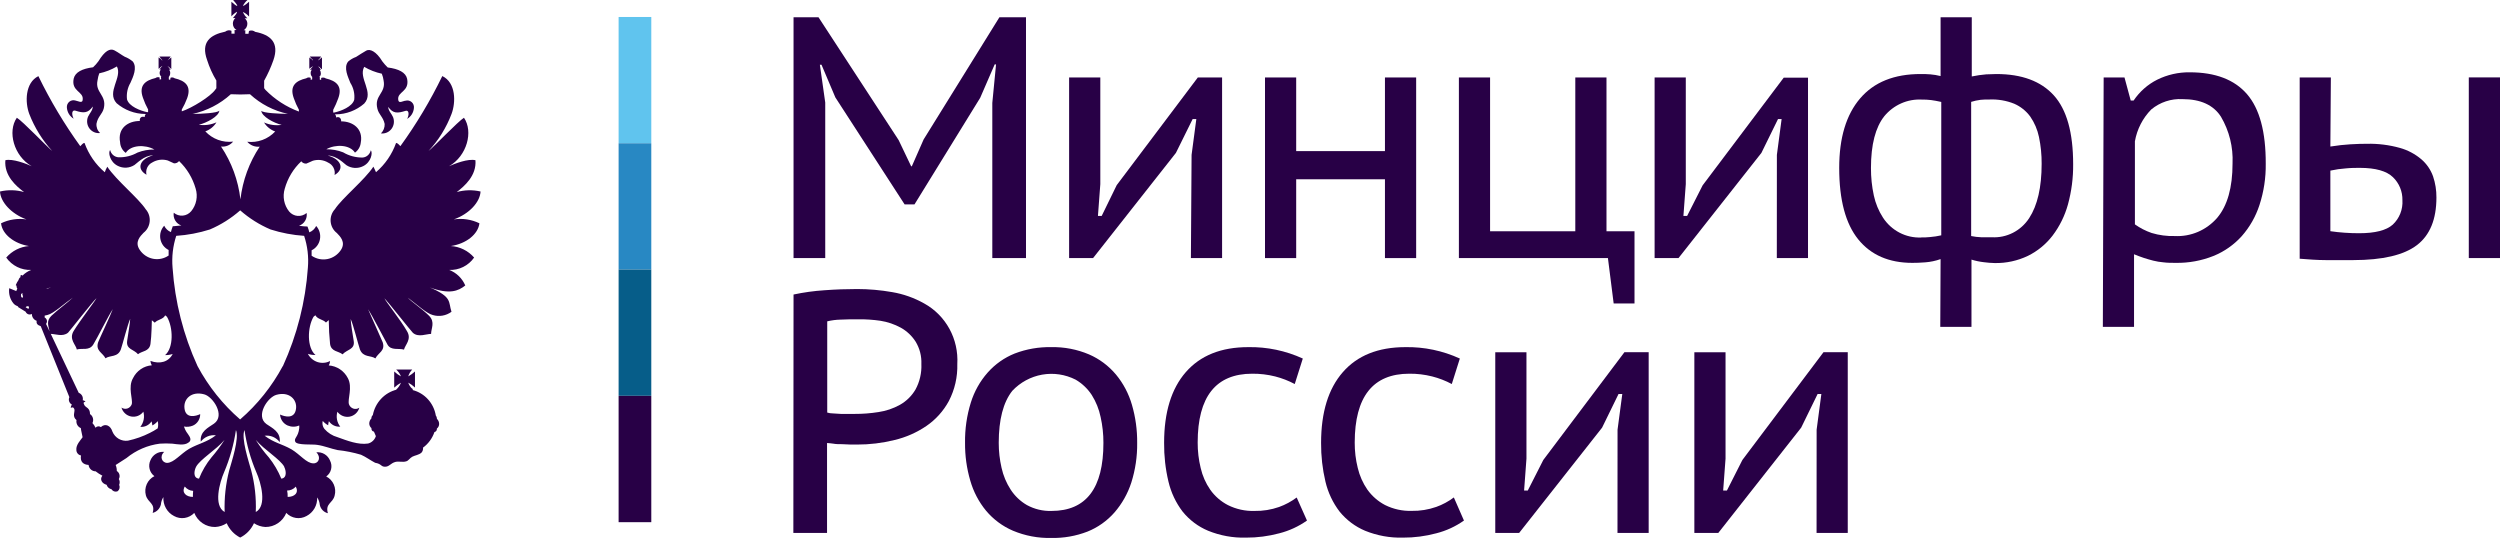 <?xml version="1.0" encoding="UTF-8"?> <svg xmlns="http://www.w3.org/2000/svg" width="158" height="34" viewBox="0 0 158 34" fill="none"> <path d="M30.3 14.112C29.796 13.868 29.232 13.783 28.68 13.867C29.666 13.516 30.336 12.771 30.371 12.103C29.874 11.988 29.356 12 28.865 12.139C29.342 11.773 30.127 11.109 30.048 10.126C29.587 10.013 28.739 10.344 28.38 10.505C29.516 9.852 29.922 8.314 29.323 7.441C28.968 7.654 27.351 9.345 27.083 9.542C27.714 8.866 28.208 8.07 28.538 7.199C28.81 6.478 28.826 5.226 27.954 4.807C27.201 6.36 26.314 7.843 25.305 9.236C25.218 9.156 25.147 9.047 25.033 9.031C24.777 9.752 24.339 10.391 23.763 10.883C23.714 10.764 23.658 10.647 23.598 10.533C23.049 11.37 21.626 12.518 21.165 13.222C21.069 13.326 20.995 13.449 20.949 13.584C20.902 13.719 20.885 13.862 20.897 14.004C20.909 14.147 20.95 14.285 21.018 14.409C21.086 14.534 21.179 14.643 21.291 14.728C21.488 14.934 21.875 15.3 21.543 15.803C21.344 16.101 21.038 16.306 20.691 16.373C20.345 16.44 19.986 16.364 19.694 16.162C19.694 16.041 19.694 15.928 19.694 15.819C19.829 15.754 19.947 15.657 20.038 15.536C20.13 15.416 20.192 15.275 20.22 15.125C20.248 14.975 20.241 14.821 20.2 14.674C20.158 14.527 20.084 14.393 19.982 14.281C19.893 14.467 19.738 14.612 19.548 14.684C19.523 14.574 19.49 14.467 19.45 14.362L19.426 14.313H19.375C19.375 14.313 19.182 14.313 18.898 14.265C19.059 14.212 19.196 14.101 19.284 13.953C19.372 13.806 19.406 13.631 19.379 13.46C19.219 13.597 19.013 13.663 18.805 13.645C18.598 13.627 18.405 13.526 18.271 13.363C18.113 13.166 18.005 12.932 17.957 12.682C17.908 12.432 17.922 12.174 17.995 11.93C18.179 11.264 18.541 10.663 19.04 10.195C19.077 10.244 19.126 10.283 19.182 10.308C19.237 10.333 19.298 10.344 19.359 10.34C19.465 10.303 19.643 10.211 19.773 10.158C19.936 10.11 20.106 10.096 20.275 10.117C20.443 10.139 20.605 10.195 20.751 10.283C20.892 10.349 21.008 10.461 21.079 10.602C21.151 10.743 21.174 10.904 21.145 11.06C21.796 10.686 21.571 10.062 20.715 9.832C21.299 9.832 21.78 10.376 21.898 10.444C22.055 10.544 22.233 10.602 22.417 10.612C22.602 10.622 22.785 10.583 22.951 10.501C23.467 10.247 23.57 9.627 23.432 9.502C23.405 9.625 23.34 9.735 23.247 9.817C23.154 9.899 23.038 9.948 22.915 9.957C22.484 9.962 22.059 9.848 21.685 9.627C21.346 9.494 20.984 9.429 20.621 9.434C21.204 9.103 22.111 9.14 22.434 9.647C22.536 9.574 22.621 9.48 22.685 9.371C22.748 9.262 22.788 9.141 22.801 9.015C22.967 8.129 22.288 7.67 21.563 7.67C21.563 7.457 21.433 7.352 21.24 7.425C21.244 7.388 21.239 7.352 21.227 7.317C21.215 7.283 21.195 7.252 21.169 7.227H21.224C21.881 7.222 22.517 6.981 23.018 6.547C23.672 5.83 22.624 4.936 23.018 4.224C23.364 4.428 23.739 4.574 24.13 4.658C24.187 4.797 24.226 4.944 24.244 5.093C24.402 5.899 23.637 6.019 23.85 6.865C23.937 7.247 24.216 7.38 24.311 7.835C24.315 7.946 24.297 8.056 24.256 8.159C24.215 8.262 24.153 8.355 24.075 8.431C24.202 8.447 24.331 8.428 24.449 8.377C24.567 8.326 24.669 8.244 24.747 8.14C24.824 8.036 24.873 7.912 24.89 7.783C24.906 7.653 24.889 7.521 24.84 7.4C24.757 7.195 24.536 6.998 24.536 6.756C24.84 7.183 25.116 7.167 25.628 7.006C25.853 6.933 25.872 7.255 25.731 7.513C25.853 7.442 25.956 7.341 26.031 7.22C26.106 7.098 26.15 6.96 26.16 6.817C26.167 6.747 26.157 6.677 26.131 6.613C26.105 6.548 26.064 6.492 26.011 6.447C25.959 6.403 25.896 6.372 25.829 6.358C25.763 6.344 25.694 6.346 25.628 6.366C25.482 6.366 25.183 6.587 25.167 6.293C25.104 5.786 25.888 5.802 25.731 4.985C25.648 4.582 25.198 4.352 24.504 4.264C24.381 4.146 24.268 4.018 24.165 3.881C23.771 3.233 23.377 3.076 23.152 3.197C22.927 3.318 22.726 3.463 22.501 3.6C22.318 3.664 22.148 3.764 22.001 3.893C21.697 4.276 22.001 4.872 22.143 5.238C22.344 5.554 22.43 5.931 22.387 6.305C22.265 6.74 21.559 7.018 21.133 7.11H21.058V6.941C21.181 6.706 21.288 6.463 21.378 6.213C21.666 5.427 21.236 5.109 20.589 4.956C20.55 4.928 20.505 4.91 20.457 4.904C20.41 4.898 20.362 4.903 20.317 4.92H20.297V5.053L20.211 5.029V4.868H20.171C20.206 4.841 20.234 4.807 20.253 4.767C20.271 4.727 20.28 4.683 20.278 4.638C20.278 4.558 20.255 4.479 20.211 4.413H20.294L20.258 4.377C20.233 4.328 20.198 4.286 20.155 4.252C20.139 4.233 20.128 4.209 20.124 4.183C20.142 4.206 20.165 4.223 20.191 4.236C20.229 4.266 20.263 4.302 20.294 4.34L20.349 4.377V3.624L20.294 3.668C20.294 3.668 20.226 3.72 20.191 3.757C20.155 3.793 20.14 3.793 20.124 3.813C20.108 3.833 20.124 3.777 20.155 3.74C20.199 3.712 20.235 3.671 20.258 3.624L20.294 3.571H19.58L19.615 3.624C19.655 3.661 19.694 3.7 19.73 3.74C19.743 3.767 19.76 3.792 19.781 3.813C19.781 3.813 19.73 3.813 19.71 3.757C19.69 3.7 19.615 3.688 19.58 3.668L19.548 3.624V4.352L19.58 4.316C19.622 4.282 19.666 4.252 19.714 4.228C19.714 4.228 19.769 4.191 19.785 4.175C19.801 4.159 19.749 4.228 19.734 4.244C19.701 4.29 19.662 4.332 19.619 4.369L19.584 4.405H19.714C19.685 4.434 19.663 4.469 19.649 4.508C19.636 4.547 19.631 4.589 19.635 4.63C19.634 4.673 19.642 4.716 19.659 4.755C19.675 4.795 19.699 4.83 19.73 4.86V5.021L19.635 5.045V4.912H19.615C19.573 4.895 19.526 4.89 19.481 4.896C19.435 4.902 19.392 4.92 19.355 4.948C18.709 5.101 18.283 5.419 18.567 6.205C18.653 6.457 18.761 6.701 18.89 6.933V7.05C18.094 6.756 17.372 6.287 16.773 5.677L16.694 5.572V5.101C16.925 4.689 17.12 4.256 17.277 3.809C17.672 2.678 17.084 2.198 16.13 2.013C16.075 1.969 16.009 1.94 15.94 1.93C15.871 1.921 15.8 1.93 15.736 1.957L15.704 2.138H15.503V1.908C15.469 1.916 15.434 1.916 15.4 1.908C15.47 1.868 15.528 1.809 15.569 1.739C15.61 1.668 15.632 1.588 15.633 1.506C15.634 1.438 15.62 1.372 15.591 1.311C15.562 1.25 15.52 1.197 15.467 1.156H15.633C15.511 1.044 15.414 0.907 15.349 0.753C15.499 0.822 15.633 0.922 15.743 1.047V0.109C15.657 0.177 15.471 0.358 15.349 0.374C15.422 0.231 15.521 0.104 15.641 0H14.734C14.805 0.089 14.982 0.27 14.998 0.374C14.892 0.374 14.718 0.177 14.624 0.109V1.035C14.726 0.917 14.848 0.818 14.982 0.741C14.982 0.862 14.789 1.051 14.718 1.143H14.876C14.825 1.186 14.785 1.239 14.758 1.3C14.73 1.361 14.717 1.427 14.718 1.494C14.718 1.576 14.739 1.656 14.779 1.727C14.819 1.798 14.877 1.856 14.947 1.896C14.907 1.903 14.865 1.903 14.825 1.896V2.126H14.628V1.945C14.563 1.918 14.492 1.908 14.423 1.918C14.354 1.928 14.288 1.957 14.233 2.001C13.283 2.198 12.68 2.665 13.09 3.797C13.233 4.25 13.429 4.684 13.674 5.089V5.576C13.653 5.608 13.631 5.637 13.607 5.665C13.303 6.104 12.132 6.825 11.489 7.038V6.921C11.623 6.693 11.736 6.453 11.828 6.205C12.116 5.419 11.686 5.101 11.04 4.948C11.002 4.92 10.958 4.902 10.912 4.896C10.866 4.89 10.819 4.895 10.776 4.912L10.756 5.045L10.669 5.021V4.86C10.725 4.797 10.756 4.715 10.756 4.63C10.76 4.59 10.756 4.549 10.744 4.51C10.732 4.471 10.712 4.435 10.685 4.405H10.791L10.756 4.369C10.716 4.332 10.681 4.29 10.653 4.244C10.653 4.244 10.61 4.191 10.59 4.175C10.571 4.159 10.653 4.212 10.669 4.228C10.712 4.26 10.753 4.295 10.791 4.332L10.827 4.369V3.624L10.791 3.668C10.756 3.668 10.72 3.72 10.669 3.757C10.618 3.793 10.61 3.793 10.59 3.813C10.612 3.798 10.63 3.778 10.646 3.757C10.677 3.709 10.713 3.665 10.752 3.624L10.787 3.571H10.074L10.109 3.624C10.137 3.666 10.168 3.705 10.204 3.74C10.239 3.777 10.255 3.793 10.255 3.813C10.255 3.833 10.224 3.813 10.188 3.757C10.153 3.7 10.089 3.688 10.074 3.668L10.023 3.624V4.352L10.074 4.316C10.106 4.276 10.145 4.24 10.188 4.212C10.214 4.199 10.237 4.181 10.255 4.159C10.253 4.174 10.247 4.188 10.238 4.2C10.229 4.212 10.217 4.222 10.204 4.228C10.168 4.284 10.125 4.316 10.109 4.352L10.074 4.389H10.168C10.117 4.452 10.089 4.532 10.089 4.614C10.088 4.659 10.098 4.704 10.118 4.744C10.138 4.784 10.167 4.818 10.204 4.844H10.168L10.188 5.005L10.089 5.029V4.896C10.046 4.879 9.999 4.873 9.953 4.879C9.907 4.886 9.863 4.904 9.825 4.932C9.183 5.085 8.753 5.403 9.037 6.188C9.123 6.441 9.232 6.684 9.36 6.917V7.086H9.289C8.863 6.998 8.15 6.72 8.027 6.281C7.983 5.917 8.059 5.549 8.244 5.234C8.41 4.868 8.69 4.272 8.394 3.889C8.243 3.76 8.071 3.658 7.886 3.587C7.661 3.463 7.519 3.338 7.235 3.185C6.951 3.032 6.616 3.221 6.222 3.869C6.121 4.008 6.008 4.136 5.883 4.252C5.193 4.34 4.751 4.562 4.656 4.972C4.495 5.778 5.279 5.778 5.228 6.281C5.228 6.575 4.909 6.37 4.767 6.354C4.701 6.332 4.631 6.329 4.563 6.342C4.495 6.355 4.431 6.386 4.378 6.431C4.324 6.475 4.282 6.533 4.256 6.598C4.23 6.663 4.22 6.734 4.227 6.804C4.238 6.947 4.283 7.085 4.357 7.207C4.432 7.328 4.535 7.429 4.656 7.501C4.514 7.243 4.53 6.921 4.767 6.994C5.264 7.155 5.555 7.171 5.863 6.732C5.863 6.974 5.658 7.171 5.563 7.376C5.513 7.497 5.495 7.629 5.51 7.759C5.526 7.89 5.575 8.014 5.653 8.118C5.731 8.223 5.834 8.305 5.952 8.355C6.071 8.406 6.201 8.424 6.328 8.407C6.246 8.334 6.182 8.241 6.142 8.138C6.103 8.034 6.088 7.922 6.099 7.811C6.186 7.356 6.466 7.223 6.561 6.841C6.754 5.995 5.989 5.862 6.166 5.069C6.186 4.921 6.222 4.775 6.273 4.634C6.666 4.552 7.042 4.405 7.389 4.199C7.748 4.9 6.715 5.81 7.369 6.523C7.873 6.956 8.508 7.196 9.167 7.203H9.222C9.195 7.227 9.174 7.258 9.161 7.292C9.148 7.327 9.143 7.364 9.147 7.4C8.958 7.328 8.808 7.433 8.836 7.646C8.087 7.646 7.424 8.105 7.59 8.991C7.595 9.123 7.631 9.253 7.693 9.369C7.755 9.486 7.843 9.586 7.949 9.663C8.26 9.156 9.167 9.12 9.758 9.45C9.393 9.444 9.031 9.51 8.69 9.643C8.322 9.85 7.907 9.952 7.487 9.941C7.364 9.932 7.246 9.883 7.152 9.802C7.057 9.72 6.991 9.609 6.963 9.486C6.825 9.611 6.927 10.231 7.448 10.485C7.613 10.567 7.796 10.606 7.979 10.596C8.163 10.586 8.341 10.528 8.497 10.428C8.619 10.36 9.096 9.816 9.679 9.816C8.832 10.046 8.595 10.67 9.258 11.044C9.222 10.891 9.239 10.731 9.306 10.589C9.373 10.448 9.485 10.334 9.624 10.267C9.77 10.179 9.932 10.123 10.101 10.101C10.269 10.08 10.439 10.094 10.602 10.142C10.732 10.195 10.906 10.287 10.996 10.323C11.057 10.328 11.118 10.318 11.174 10.292C11.23 10.267 11.278 10.228 11.316 10.178C11.812 10.65 12.174 11.25 12.364 11.914C12.44 12.158 12.454 12.417 12.405 12.667C12.356 12.918 12.246 13.152 12.085 13.347C11.95 13.508 11.759 13.609 11.552 13.627C11.345 13.645 11.14 13.579 10.981 13.444C10.954 13.615 10.987 13.79 11.075 13.937C11.164 14.085 11.3 14.196 11.462 14.249L10.973 14.297H10.921L10.902 14.346C10.861 14.451 10.829 14.558 10.803 14.668C10.616 14.594 10.464 14.45 10.377 14.265C10.275 14.376 10.2 14.51 10.158 14.655C10.116 14.801 10.109 14.955 10.136 15.105C10.163 15.254 10.225 15.395 10.315 15.516C10.406 15.636 10.523 15.733 10.657 15.799C10.657 15.912 10.657 16.029 10.657 16.149C10.367 16.348 10.012 16.422 9.669 16.354C9.326 16.286 9.024 16.082 8.828 15.787C8.489 15.284 8.879 14.918 9.072 14.712C9.182 14.627 9.273 14.52 9.339 14.398C9.406 14.275 9.447 14.14 9.46 14C9.473 13.861 9.458 13.72 9.415 13.587C9.372 13.453 9.302 13.331 9.21 13.226C8.749 12.522 7.33 11.374 6.782 10.537C6.715 10.647 6.662 10.764 6.624 10.887C6.043 10.397 5.601 9.758 5.342 9.035C5.236 9.035 5.161 9.16 5.074 9.24C4.067 7.846 3.18 6.364 2.425 4.811C1.577 5.234 1.577 6.478 1.849 7.199C2.185 8.066 2.677 8.861 3.3 9.542C3.04 9.345 1.423 7.65 1.064 7.441C0.461 8.314 0.871 9.856 2.003 10.505C1.656 10.344 0.788 10.013 0.339 10.126C0.252 11.109 1.029 11.773 1.522 12.139C1.026 11.997 0.502 11.985 -6.10352e-05 12.103C0.035 12.771 0.714 13.516 1.672 13.867C1.125 13.785 0.566 13.87 0.067 14.112C0.138 14.809 0.907 15.405 1.829 15.55C1.277 15.594 0.762 15.855 0.394 16.278C0.573 16.532 0.811 16.735 1.086 16.872C1.362 17.008 1.666 17.073 1.971 17.059C1.766 17.139 1.58 17.261 1.423 17.418C1.399 17.395 1.366 17.382 1.333 17.382C1.315 17.392 1.302 17.408 1.296 17.427C1.289 17.446 1.29 17.467 1.297 17.486V17.514C1.266 17.534 1.239 17.559 1.218 17.59C1.197 17.62 1.182 17.655 1.175 17.692C1.103 17.794 1.042 17.905 0.994 18.022C1.012 18.032 1.029 18.044 1.045 18.058C1.038 18.127 1.056 18.196 1.096 18.251C1.064 18.294 1.042 18.344 1.029 18.396L0.583 18.215C0.56 18.386 0.571 18.559 0.617 18.725C0.663 18.891 0.743 19.045 0.852 19.177C1.013 19.367 1.195 19.338 1.139 19.403L1.62 19.701C1.635 19.738 1.658 19.772 1.687 19.799C1.715 19.827 1.75 19.848 1.787 19.861C1.824 19.874 1.864 19.878 1.903 19.875C1.943 19.87 1.981 19.858 2.015 19.838V19.874C2.02 19.964 2.052 20.051 2.106 20.122C2.16 20.194 2.234 20.248 2.318 20.276C2.287 20.438 2.354 20.542 2.575 20.615L4.384 25.1C4.346 25.183 4.341 25.279 4.37 25.366C4.4 25.453 4.461 25.526 4.542 25.567C4.497 25.63 4.473 25.706 4.475 25.785C4.542 25.732 4.648 25.712 4.7 25.865C4.751 26.018 4.542 26.316 4.834 26.549C4.816 26.654 4.833 26.761 4.883 26.853C4.934 26.946 5.014 27.018 5.11 27.057C5.11 27.162 5.204 27.512 5.22 27.633C5.094 27.822 4.794 28.108 4.826 28.438C4.827 28.521 4.856 28.602 4.91 28.665C4.963 28.729 5.037 28.771 5.118 28.784C5.051 29.187 5.268 29.364 5.599 29.384C5.61 29.496 5.663 29.599 5.745 29.673C5.828 29.748 5.934 29.788 6.044 29.787C6.177 29.893 6.32 29.986 6.47 30.064C6.297 30.274 6.419 30.552 6.738 30.64C6.759 30.711 6.799 30.774 6.854 30.823C6.908 30.872 6.974 30.905 7.046 30.918C7.086 30.984 7.148 31.032 7.22 31.055C7.292 31.078 7.371 31.074 7.44 31.043C7.497 30.996 7.537 30.931 7.554 30.858C7.57 30.785 7.562 30.708 7.531 30.64C7.556 30.582 7.567 30.518 7.564 30.455C7.561 30.391 7.542 30.329 7.511 30.274C7.559 30.189 7.572 30.088 7.547 29.993C7.523 29.898 7.463 29.817 7.381 29.767C7.384 29.637 7.36 29.507 7.31 29.388L7.992 28.949C8.599 28.453 9.329 28.137 10.101 28.039C10.364 28.021 10.627 28.021 10.89 28.039C11.213 28.076 11.655 28.172 11.915 27.967C11.955 27.945 11.988 27.912 12.009 27.871C12.03 27.83 12.039 27.783 12.033 27.737C11.998 27.532 11.777 27.335 11.71 27.166C11.69 27.109 11.655 27.029 11.623 26.956C11.813 26.993 12.008 26.973 12.187 26.9C12.327 26.84 12.446 26.738 12.529 26.608C12.612 26.478 12.655 26.326 12.652 26.171C12.384 26.304 11.73 26.481 11.659 25.805C11.588 25.209 12.104 24.701 12.909 24.923C13.457 25.068 14.257 26.26 13.524 26.775C13.169 27.025 12.621 27.262 12.688 27.914C12.8 27.768 12.947 27.654 13.115 27.583C13.283 27.513 13.466 27.488 13.646 27.512C13.043 27.963 12.585 28.015 11.954 28.365C11.406 28.692 11 29.235 10.571 29.255C10.239 29.255 10.058 28.852 10.377 28.559C10.195 28.54 10.012 28.582 9.855 28.679C9.698 28.775 9.576 28.921 9.506 29.094C9.427 29.264 9.409 29.458 9.455 29.64C9.501 29.823 9.609 29.983 9.758 30.093C9.545 30.198 9.374 30.377 9.276 30.597C9.177 30.818 9.157 31.067 9.218 31.3C9.352 31.792 9.829 31.792 9.648 32.416C9.773 32.384 9.888 32.319 9.98 32.226C10.071 32.133 10.136 32.016 10.168 31.888C10.182 31.721 10.236 31.559 10.326 31.417C10.311 31.662 10.367 31.906 10.487 32.119C10.607 32.332 10.785 32.504 11 32.613C11.205 32.727 11.441 32.77 11.672 32.734C11.902 32.698 12.115 32.587 12.278 32.416C12.384 32.682 12.567 32.91 12.802 33.069C13.037 33.227 13.313 33.31 13.595 33.306C13.855 33.293 14.108 33.211 14.328 33.068C14.501 33.462 14.802 33.782 15.18 33.974C15.563 33.783 15.871 33.463 16.051 33.068C16.268 33.211 16.518 33.293 16.776 33.306C17.058 33.307 17.333 33.223 17.567 33.065C17.802 32.907 17.985 32.681 18.093 32.416C18.256 32.587 18.469 32.698 18.7 32.734C18.93 32.77 19.166 32.727 19.371 32.613C19.582 32.504 19.758 32.335 19.878 32.127C19.997 31.918 20.055 31.679 20.045 31.437C20.139 31.577 20.196 31.739 20.211 31.909C20.238 32.037 20.301 32.155 20.392 32.248C20.483 32.342 20.598 32.407 20.723 32.436C20.542 31.812 21.031 31.812 21.149 31.321C21.212 31.087 21.193 30.839 21.096 30.619C20.999 30.398 20.829 30.219 20.617 30.113C20.77 30.005 20.879 29.845 20.924 29.661C20.969 29.477 20.947 29.282 20.861 29.114C20.791 28.942 20.669 28.797 20.512 28.702C20.355 28.607 20.172 28.567 19.99 28.587C20.313 28.897 20.14 29.299 19.801 29.283C19.371 29.283 18.965 28.72 18.413 28.393C17.786 28.043 17.325 27.991 16.725 27.54C16.905 27.515 17.088 27.54 17.255 27.61C17.423 27.681 17.569 27.796 17.679 27.943C17.75 27.29 17.202 27.053 16.843 26.803C16.122 26.288 16.915 25.096 17.474 24.951C18.263 24.73 18.787 25.237 18.709 25.833C18.622 26.509 17.987 26.332 17.699 26.199C17.708 26.349 17.758 26.493 17.843 26.616C17.928 26.738 18.045 26.834 18.18 26.892C18.296 26.941 18.421 26.967 18.547 26.967C18.673 26.967 18.797 26.941 18.913 26.892C18.913 26.956 18.913 27.029 18.913 27.049C18.858 27.628 18.555 27.681 18.661 27.918C18.768 28.156 19.785 28.063 20.045 28.116C20.506 28.18 20.901 28.357 21.346 28.446C21.844 28.498 22.336 28.597 22.817 28.74C23.105 28.865 23.428 29.102 23.708 29.247C24.13 29.32 24.063 29.497 24.335 29.497C24.607 29.497 24.674 29.283 24.985 29.195C25.202 29.138 25.447 29.227 25.664 29.159C25.821 29.122 25.892 28.953 26.058 28.865C26.223 28.776 26.476 28.756 26.641 28.603C26.68 28.558 26.708 28.504 26.724 28.446C26.739 28.389 26.742 28.328 26.732 28.269V28.293C27.067 28.048 27.321 27.704 27.457 27.306C27.5 27.297 27.539 27.274 27.567 27.239C27.595 27.205 27.61 27.162 27.611 27.117V27.085C27.654 27.051 27.689 27.008 27.714 26.959C27.739 26.909 27.752 26.855 27.753 26.799C27.754 26.737 27.741 26.675 27.717 26.619C27.692 26.562 27.656 26.511 27.611 26.469V26.433C27.607 26.371 27.583 26.312 27.544 26.264C27.48 25.88 27.308 25.523 27.049 25.238C26.79 24.952 26.455 24.749 26.085 24.653V24.617C26.085 24.581 26.085 24.561 26.042 24.561C25.931 24.458 25.848 24.327 25.802 24.182C25.955 24.267 26.098 24.372 26.227 24.492V23.477C26.098 23.598 25.955 23.702 25.802 23.787C25.85 23.624 25.937 23.475 26.054 23.353H25.037C25.171 23.47 25.275 23.619 25.34 23.787C25.185 23.704 25.042 23.6 24.914 23.477V24.5C25.042 24.378 25.185 24.274 25.34 24.19C25.275 24.358 25.171 24.507 25.037 24.625H25.072C24.696 24.717 24.353 24.918 24.085 25.204C23.818 25.489 23.636 25.847 23.562 26.235C23.537 26.256 23.516 26.281 23.501 26.31C23.486 26.34 23.477 26.372 23.475 26.404V26.441C23.432 26.483 23.397 26.535 23.373 26.591C23.349 26.648 23.337 26.709 23.337 26.771C23.339 26.826 23.352 26.88 23.375 26.929C23.399 26.979 23.433 27.022 23.475 27.057V27.089C23.473 27.135 23.488 27.18 23.517 27.216C23.547 27.251 23.588 27.273 23.633 27.278C23.669 27.376 23.71 27.471 23.755 27.564C23.718 27.678 23.654 27.781 23.567 27.862C23.481 27.944 23.376 28.002 23.262 28.031C22.639 28.124 21.953 27.854 21.326 27.628C21.008 27.54 20.721 27.358 20.502 27.105C20.447 27.036 20.408 26.954 20.39 26.867C20.371 26.779 20.373 26.688 20.396 26.602C20.493 26.714 20.609 26.807 20.739 26.876C20.746 26.788 20.761 26.702 20.786 26.618C20.865 26.735 20.973 26.829 21.099 26.89C21.225 26.951 21.365 26.976 21.504 26.964C21.401 26.834 21.331 26.68 21.299 26.516C21.268 26.352 21.276 26.182 21.323 26.022C21.41 26.142 21.529 26.234 21.665 26.289C21.801 26.344 21.949 26.359 22.093 26.333C22.237 26.306 22.371 26.24 22.48 26.14C22.589 26.04 22.669 25.912 22.71 25.768C22.656 25.806 22.593 25.831 22.528 25.84C22.462 25.85 22.395 25.844 22.332 25.824C22.27 25.803 22.212 25.768 22.164 25.722C22.116 25.675 22.079 25.618 22.056 25.555C21.949 25.241 22.3 24.484 21.985 23.9C21.868 23.672 21.696 23.478 21.485 23.337C21.273 23.196 21.03 23.113 20.778 23.095C20.828 23.01 20.856 22.915 20.861 22.817C20.616 22.944 20.331 22.967 20.069 22.882C19.806 22.797 19.587 22.61 19.458 22.362C19.612 22.416 19.775 22.44 19.939 22.435C19.391 21.98 19.422 20.691 19.816 20.019C19.872 19.983 19.887 19.946 19.939 19.93C20.061 20.18 20.42 20.18 20.601 20.385C20.672 20.313 20.707 20.297 20.778 20.232C20.781 20.737 20.809 21.241 20.861 21.742C20.932 22.233 21.393 22.181 21.65 22.394C21.93 22.08 22.438 22.096 22.356 21.557C22.273 21.017 22.182 20.526 22.162 20.16C22.32 20.49 22.624 21.726 22.746 22.08C22.947 22.608 23.444 22.447 23.724 22.652C23.905 22.286 24.366 22.181 24.185 21.629C24.13 21.484 23.396 19.858 23.262 19.544C23.53 19.946 24.264 21.38 24.489 21.778C24.713 22.177 25.202 21.992 25.533 22.096C25.596 21.798 26.042 21.448 25.719 20.925C25.325 20.232 24.351 19.02 24.299 18.851C24.489 19.036 25.979 20.925 26.093 21.033C26.44 21.343 26.945 21.102 27.245 21.102C27.245 20.756 27.513 20.365 27.122 19.962C26.732 19.56 25.94 19.02 25.774 18.815C26.318 19.218 26.957 19.814 27.351 19.91C27.55 19.97 27.761 19.983 27.966 19.947C28.171 19.912 28.365 19.829 28.534 19.705C28.325 19.073 28.605 18.783 27.166 18.167C28.412 18.622 28.96 18.396 29.405 18.042C29.309 17.817 29.169 17.614 28.995 17.445C28.82 17.276 28.613 17.145 28.388 17.059C28.694 17.073 28.998 17.009 29.273 16.873C29.549 16.736 29.787 16.532 29.965 16.278C29.779 16.064 29.552 15.889 29.299 15.764C29.046 15.639 28.771 15.566 28.491 15.55C29.464 15.405 30.213 14.809 30.3 14.112ZM1.455 18.779C1.455 18.779 1.455 18.779 1.423 18.811C1.317 18.811 1.317 18.67 1.333 18.565C1.355 18.567 1.377 18.564 1.398 18.557C1.419 18.549 1.439 18.537 1.455 18.521V18.541L1.408 18.577C1.439 18.638 1.439 18.706 1.455 18.779ZM1.794 19.524L1.62 19.419C1.631 19.402 1.646 19.388 1.662 19.377C1.679 19.366 1.698 19.358 1.717 19.355C1.737 19.351 1.757 19.352 1.776 19.357C1.795 19.362 1.814 19.37 1.829 19.383C1.833 19.407 1.832 19.433 1.826 19.457C1.82 19.481 1.809 19.504 1.794 19.524ZM2.306 18.412H2.239C2.271 18.414 2.303 18.414 2.334 18.412C2.325 18.413 2.316 18.413 2.306 18.412ZM12.191 31.405C11.765 31.405 11.458 31.131 11.678 30.749C11.742 30.83 11.823 30.897 11.914 30.944C12.005 30.991 12.105 31.018 12.207 31.023C12.194 31.15 12.189 31.277 12.191 31.405ZM18.693 30.749C18.91 31.152 18.606 31.405 18.18 31.405C18.186 31.27 18.174 31.134 18.145 31.003C18.248 31.003 18.35 30.981 18.444 30.939C18.539 30.897 18.623 30.835 18.693 30.757V30.749ZM12.171 7.199C13.069 7.005 13.902 6.577 14.588 5.955C14.991 5.977 15.396 5.977 15.799 5.955C16.476 6.578 17.303 7.006 18.196 7.195C17.628 7.195 16.619 7.143 16.512 7.002C16.548 7.364 17.301 7.775 17.802 7.892C17.423 7.948 17.036 7.895 16.686 7.739C16.851 8.005 17.1 8.207 17.392 8.31C17.166 8.55 16.889 8.734 16.583 8.846C16.276 8.959 15.949 8.997 15.625 8.959C15.723 9.071 15.845 9.158 15.982 9.212C16.12 9.266 16.268 9.285 16.414 9.269C15.752 10.263 15.335 11.405 15.195 12.598C15.057 11.401 14.637 10.255 13.969 9.261C14.112 9.277 14.256 9.257 14.39 9.203C14.523 9.149 14.641 9.062 14.734 8.95C14.412 8.989 14.085 8.95 13.78 8.838C13.475 8.725 13.2 8.542 12.976 8.302C13.268 8.2 13.517 7.998 13.681 7.731C13.331 7.888 12.944 7.941 12.566 7.884C13.062 7.767 13.831 7.356 13.863 6.994C13.733 7.147 12.743 7.199 12.171 7.199ZM3.233 18.147L2.953 18.267V18.243L3.233 18.147ZM9.506 22.809C9.514 22.907 9.544 23.002 9.593 23.087C9.344 23.106 9.105 23.19 8.898 23.331C8.691 23.472 8.523 23.665 8.41 23.892C8.067 24.476 8.41 25.233 8.327 25.547C8.304 25.61 8.268 25.667 8.22 25.714C8.173 25.76 8.115 25.795 8.053 25.816C7.99 25.836 7.924 25.842 7.858 25.832C7.793 25.823 7.731 25.798 7.677 25.76C7.718 25.903 7.797 26.031 7.906 26.13C8.014 26.23 8.148 26.297 8.291 26.323C8.434 26.35 8.582 26.335 8.718 26.282C8.854 26.228 8.972 26.137 9.06 26.018C9.106 26.182 9.113 26.354 9.08 26.521C9.047 26.687 8.975 26.843 8.871 26.976C9.008 26.989 9.147 26.963 9.271 26.902C9.395 26.841 9.501 26.747 9.577 26.63C9.605 26.713 9.622 26.8 9.628 26.888C9.759 26.822 9.875 26.729 9.967 26.614C10.005 26.765 10.005 26.922 9.967 27.073C9.808 27.179 9.642 27.275 9.471 27.359C9.031 27.582 8.566 27.747 8.087 27.85C7.886 27.878 7.682 27.837 7.505 27.736C7.329 27.634 7.189 27.476 7.109 27.286C6.987 26.884 6.647 26.739 6.375 26.992C6.324 26.954 6.261 26.938 6.198 26.945C6.135 26.953 6.078 26.984 6.036 27.033C5.989 26.924 5.923 26.825 5.843 26.739C5.89 26.641 5.9 26.53 5.872 26.425C5.844 26.32 5.779 26.23 5.689 26.171C5.689 25.768 5.421 25.768 5.335 25.607C5.248 25.446 5.279 25.41 5.405 25.394C5.384 25.366 5.357 25.344 5.326 25.327C5.296 25.311 5.263 25.3 5.228 25.297C5.25 25.201 5.237 25.099 5.19 25.012C5.143 24.926 5.067 24.859 4.976 24.826L2.91 20.47C2.934 20.439 2.952 20.403 2.961 20.364C2.97 20.326 2.971 20.286 2.962 20.247C2.954 20.208 2.937 20.172 2.913 20.141C2.889 20.109 2.858 20.084 2.823 20.067V20.031C2.826 20.003 2.826 19.974 2.823 19.946L3.004 19.906C3.399 19.809 4.049 19.193 4.601 18.811C4.408 19.016 3.604 19.616 3.249 19.958C2.894 20.301 3.075 20.619 3.131 20.937L3.205 21.102C3.509 21.102 3.962 21.307 4.302 21.025C4.408 20.917 5.898 19.012 6.099 18.843C6.021 19.012 5.082 20.224 4.656 20.917C4.337 21.44 4.802 21.79 4.854 22.088C5.193 21.984 5.642 22.189 5.898 21.77C6.155 21.352 6.86 19.938 7.128 19.536C7.022 19.85 6.257 21.476 6.206 21.621C6.021 22.173 6.482 22.278 6.667 22.644C6.947 22.439 7.456 22.6 7.641 22.072C7.763 21.718 8.071 20.482 8.229 20.152C8.209 20.518 8.106 21.005 8.035 21.549C7.964 22.092 8.461 22.072 8.721 22.386C8.974 22.173 9.439 22.225 9.51 21.734C9.581 21.243 9.597 20.24 9.597 20.24C9.668 20.305 9.703 20.321 9.782 20.393C9.955 20.188 10.314 20.188 10.433 19.938C10.488 19.938 10.504 19.991 10.555 20.027C10.949 20.695 10.981 21.984 10.433 22.443C10.596 22.447 10.758 22.422 10.914 22.37C10.665 22.861 10.125 23.038 9.506 22.809ZM13.366 28.905C13.037 29.309 12.771 29.763 12.577 30.25C12.183 30.213 12.27 29.742 12.392 29.501C12.645 29.03 13.674 28.418 14.19 27.802C13.943 28.19 13.667 28.558 13.366 28.905ZM14.482 29.742C14.264 30.596 14.168 31.478 14.198 32.359C13.472 31.957 13.883 30.487 14.162 29.847C14.525 28.994 14.777 28.097 14.912 27.178C15.136 27.705 14.636 29.183 14.482 29.742ZM16.165 32.359C16.2 31.477 16.103 30.595 15.878 29.742C15.728 29.183 15.227 27.705 15.452 27.178C15.585 28.097 15.836 28.995 16.201 29.847C16.489 30.487 16.895 31.973 16.165 32.359ZM17.959 29.501C18.085 29.742 18.152 30.213 17.778 30.25C17.578 29.766 17.313 29.313 16.989 28.905C16.684 28.562 16.409 28.193 16.165 27.802C16.686 28.418 17.715 29.03 17.967 29.501H17.959ZM17.873 23.135C17.185 24.42 16.27 25.564 15.176 26.509C14.083 25.563 13.17 24.419 12.483 23.135C11.588 21.179 11.054 19.072 10.906 16.919C10.848 16.238 10.927 15.553 11.138 14.905C11.86 14.857 12.573 14.722 13.264 14.503C13.961 14.206 14.608 13.799 15.18 13.295C15.753 13.798 16.401 14.206 17.1 14.503C17.789 14.722 18.501 14.857 19.221 14.905C19.435 15.553 19.516 16.238 19.458 16.919C19.308 19.072 18.773 21.179 17.881 23.135H17.873Z" fill="#280046"></path> <path d="M62.714 6.507L62.95 4.071H62.864L61.949 6.18L57.797 12.916H57.17L52.794 6.156L51.919 4.091H51.816L52.155 6.482V16.311H50.152V1.091H51.729L56.796 8.858L57.584 10.509H57.628L58.373 8.814L63.163 1.091H64.843V16.311H62.714V6.507Z" fill="#280046"></path> <path d="M75.308 9.788L75.608 7.525H75.375L74.318 9.663L69.082 16.311H67.568V4.896H69.54V11.636L69.39 13.649H69.626L70.577 11.7L75.702 4.896H77.236V16.311H75.265L75.308 9.788Z" fill="#280046"></path> <path d="M87.529 11.33H81.919V16.311H79.948V4.896H81.919V9.55H87.529V4.896H89.501V16.311H87.529V11.33Z" fill="#280046"></path> <path d="M103.301 19.181H101.984L101.621 16.311H92.202V4.896H94.173V14.615H99.559V4.896H101.53V14.615H103.301V19.181Z" fill="#280046"></path> <path d="M112.299 9.788L112.598 7.525H112.37L111.321 9.663L106.081 16.311H104.571V4.896H106.542V11.636L106.392 13.649H106.625L107.607 11.713L112.732 4.908H114.266V16.311H112.295L112.299 9.788Z" fill="#280046"></path> <path d="M122.645 16.375C122.333 16.486 122.008 16.555 121.679 16.58C121.371 16.605 121.099 16.613 120.859 16.613C119.382 16.613 118.242 16.117 117.44 15.127C116.639 14.136 116.238 12.632 116.238 10.613C116.238 8.716 116.678 7.251 117.559 6.221C118.439 5.19 119.717 4.676 121.391 4.679C121.588 4.679 121.785 4.679 121.998 4.699C122.216 4.717 122.433 4.753 122.645 4.807V1.091H124.616V4.832C124.918 4.769 125.224 4.724 125.531 4.699C125.771 4.699 125.984 4.679 126.17 4.679C127.776 4.679 128.986 5.128 129.801 6.027C130.616 6.927 131.023 8.376 131.023 10.376C131.032 11.234 130.921 12.089 130.696 12.916C130.498 13.635 130.166 14.308 129.718 14.897C129.302 15.437 128.77 15.872 128.165 16.17C127.509 16.483 126.791 16.639 126.067 16.625C125.839 16.62 125.611 16.603 125.385 16.572C125.118 16.542 124.854 16.487 124.597 16.407V20.659H122.625L122.645 16.375ZM121.411 15.006C121.596 15.006 121.785 15.006 121.975 14.982C122.215 14.963 122.453 14.927 122.688 14.873V6.442C122.432 6.386 122.219 6.346 122.049 6.325C121.852 6.301 121.653 6.29 121.454 6.293C121.007 6.27 120.561 6.352 120.15 6.535C119.74 6.717 119.376 6.994 119.088 7.344C118.529 8.049 118.245 9.14 118.245 10.617C118.242 11.202 118.303 11.786 118.426 12.357C118.533 12.853 118.728 13.325 119.002 13.75C119.264 14.155 119.625 14.483 120.048 14.704C120.471 14.925 120.944 15.03 121.419 15.01L121.411 15.006ZM125.748 6.289C125.523 6.289 125.33 6.289 125.172 6.309C124.97 6.334 124.771 6.377 124.577 6.438V14.918C124.785 14.961 124.996 14.986 125.208 14.994C125.413 14.994 125.633 14.994 125.878 14.994C126.341 15.021 126.803 14.924 127.218 14.712C127.633 14.5 127.987 14.181 128.244 13.786C128.769 12.981 129.032 11.836 129.032 10.352C129.036 9.782 128.979 9.214 128.863 8.657C128.766 8.19 128.577 7.749 128.307 7.36C128.045 7.006 127.697 6.728 127.297 6.555C126.8 6.355 126.266 6.265 125.732 6.289H125.748Z" fill="#280046"></path> <path d="M132.951 4.896H134.268L134.662 6.354H134.844C135.222 5.792 135.735 5.338 136.334 5.037C136.975 4.72 137.68 4.56 138.392 4.57C140.009 4.57 141.215 5.03 142.012 5.951C142.808 6.872 143.202 8.338 143.195 10.352C143.207 11.235 143.073 12.114 142.8 12.953C142.563 13.684 142.179 14.358 141.673 14.93C141.177 15.477 140.566 15.904 139.887 16.178C139.133 16.478 138.33 16.625 137.521 16.613C137.237 16.613 136.977 16.613 136.732 16.58C136.513 16.562 136.295 16.526 136.082 16.472C135.885 16.423 135.687 16.363 135.486 16.299C135.285 16.234 135.092 16.158 134.871 16.069V20.659H132.9L132.951 4.896ZM137.931 6.265C137.217 6.226 136.515 6.459 135.96 6.917C135.421 7.464 135.06 8.167 134.926 8.93V14.181C135.252 14.412 135.608 14.595 135.983 14.724C136.456 14.867 136.949 14.932 137.442 14.918C137.945 14.944 138.448 14.854 138.913 14.654C139.378 14.455 139.793 14.151 140.127 13.766C140.774 12.998 141.097 11.853 141.097 10.332C141.144 9.294 140.888 8.266 140.364 7.376C139.888 6.635 139.077 6.265 137.931 6.265Z" fill="#280046"></path> <path d="M147.279 9.261C147.733 9.188 148.155 9.144 148.545 9.12C148.935 9.096 149.286 9.087 149.598 9.087C150.299 9.072 150.999 9.16 151.676 9.349C152.171 9.487 152.632 9.732 153.028 10.066C153.363 10.353 153.619 10.725 153.769 11.145C153.914 11.575 153.986 12.027 153.982 12.482C153.982 13.861 153.571 14.865 152.748 15.493C151.925 16.121 150.583 16.437 148.722 16.439C148.127 16.439 147.54 16.439 146.999 16.439C146.459 16.439 145.892 16.395 145.34 16.351V4.896H147.311L147.279 9.261ZM147.279 14.612C147.88 14.698 148.486 14.741 149.093 14.74C150.108 14.74 150.817 14.559 151.222 14.197C151.43 14.003 151.593 13.763 151.699 13.497C151.805 13.23 151.851 12.942 151.833 12.655C151.839 12.383 151.789 12.112 151.686 11.861C151.582 11.61 151.428 11.384 151.234 11.197C150.832 10.808 150.139 10.612 149.156 10.609C148.888 10.609 148.588 10.609 148.257 10.642C147.928 10.665 147.602 10.712 147.279 10.783V14.612ZM156.028 4.892H158V16.311H156.028V4.892Z" fill="#280046"></path> <path d="M50.152 18.614C50.794 18.477 51.445 18.387 52.099 18.344C52.805 18.292 53.495 18.267 54.177 18.267C54.916 18.269 55.653 18.333 56.381 18.461C57.094 18.581 57.78 18.824 58.412 19.181C59.081 19.549 59.633 20.105 60.004 20.782C60.374 21.46 60.547 22.232 60.502 23.006C60.525 23.819 60.342 24.623 59.969 25.342C59.626 25.976 59.139 26.517 58.55 26.92C57.935 27.339 57.251 27.64 56.531 27.81C55.757 28.002 54.962 28.098 54.166 28.096H53.771L53.219 28.072C53.026 28.072 52.825 28.072 52.663 28.039C52.502 28.007 52.356 28.011 52.269 27.999V33.68H50.14L50.152 18.614ZM54.24 20.18C53.846 20.18 53.483 20.18 53.125 20.2C52.84 20.206 52.558 20.242 52.281 20.309V26.074C52.395 26.109 52.513 26.126 52.632 26.127L53.144 26.159C53.322 26.159 53.491 26.159 53.657 26.159H54.016C54.521 26.161 55.026 26.122 55.526 26.042C56 25.972 56.458 25.817 56.878 25.583C57.283 25.355 57.622 25.022 57.86 24.617C58.127 24.125 58.255 23.568 58.231 23.006C58.252 22.509 58.125 22.016 57.868 21.593C57.632 21.225 57.311 20.922 56.933 20.711C56.531 20.492 56.095 20.343 55.644 20.273C55.179 20.205 54.71 20.174 54.24 20.18Z" fill="#280046"></path> <path d="M60.991 27.987C60.978 27.127 61.1 26.27 61.354 25.45C61.572 24.747 61.934 24.098 62.418 23.55C62.889 23.017 63.475 22.604 64.129 22.342C64.868 22.059 65.652 21.923 66.44 21.939C67.258 21.922 68.07 22.078 68.825 22.398C69.482 22.682 70.065 23.118 70.529 23.671C70.992 24.23 71.335 24.881 71.538 25.583C71.766 26.367 71.878 27.181 71.869 27.999C71.88 28.848 71.754 29.692 71.499 30.499C71.273 31.196 70.911 31.839 70.434 32.388C69.966 32.921 69.383 33.334 68.731 33.596C67.999 33.879 67.222 34.016 66.44 33.998C65.609 34.019 64.783 33.862 64.015 33.539C63.362 33.259 62.782 32.828 62.32 32.279C61.862 31.723 61.522 31.076 61.322 30.378C61.095 29.603 60.983 28.797 60.991 27.987ZM63.12 27.987C63.12 28.517 63.179 29.045 63.297 29.561C63.405 30.053 63.6 30.522 63.873 30.942C64.135 31.347 64.488 31.682 64.902 31.921C65.379 32.181 65.915 32.309 66.456 32.291C68.645 32.291 69.739 30.856 69.736 27.987C69.738 27.438 69.679 26.891 69.559 26.356C69.457 25.861 69.267 25.389 68.999 24.963C68.737 24.563 68.387 24.231 67.978 23.993C67.323 23.661 66.583 23.551 65.863 23.678C65.143 23.806 64.482 24.164 63.976 24.701C63.405 25.426 63.12 26.521 63.12 27.987Z" fill="#280046"></path> <path d="M82.601 32.899C82.071 33.272 81.479 33.545 80.855 33.704C80.166 33.889 79.457 33.981 78.745 33.978C77.927 34 77.112 33.852 76.352 33.543C75.726 33.282 75.174 32.867 74.743 32.335C74.316 31.777 74.011 31.132 73.848 30.443C73.656 29.639 73.564 28.814 73.572 27.987C73.572 26.057 74.029 24.567 74.944 23.518C75.863 22.467 77.176 21.939 78.887 21.939C80.075 21.917 81.253 22.163 82.337 22.66L81.828 24.271C81.435 24.062 81.02 23.901 80.59 23.791C80.117 23.672 79.631 23.614 79.143 23.618C76.843 23.618 75.693 25.068 75.693 27.967C75.691 28.51 75.754 29.051 75.883 29.577C75.996 30.072 76.202 30.54 76.49 30.954C76.78 31.362 77.161 31.693 77.602 31.921C78.124 32.182 78.7 32.309 79.281 32.291C79.811 32.301 80.338 32.217 80.839 32.041C81.236 31.898 81.611 31.695 81.951 31.442L82.601 32.899Z" fill="#280046"></path> <path d="M92.522 32.899C91.992 33.273 91.4 33.546 90.775 33.704C90.087 33.889 89.378 33.981 88.666 33.978C87.847 34 87.033 33.852 86.272 33.543C85.648 33.28 85.096 32.866 84.664 32.335C84.237 31.777 83.932 31.132 83.769 30.443C83.579 29.639 83.486 28.814 83.493 27.987C83.493 26.057 83.951 24.567 84.869 23.518C85.786 22.468 87.1 21.942 88.812 21.939C90 21.917 91.178 22.163 92.262 22.66L91.753 24.271C91.36 24.061 90.945 23.901 90.515 23.791C90.042 23.672 89.555 23.613 89.068 23.618C86.771 23.618 85.621 25.068 85.618 27.967C85.615 28.51 85.68 29.051 85.811 29.577C85.928 30.07 86.135 30.536 86.422 30.95C86.715 31.356 87.095 31.687 87.534 31.917C88.058 32.178 88.635 32.305 89.218 32.287C89.746 32.297 90.272 32.212 90.771 32.037C91.169 31.895 91.544 31.693 91.883 31.438L92.522 32.899Z" fill="#280046"></path> <path d="M102.229 27.157L102.529 24.899H102.292L101.251 27.029L96.011 33.68H94.501V22.265H96.472V28.989L96.323 31.003H96.555L97.537 29.07L102.663 22.261H104.196V33.68H102.225L102.229 27.157Z" fill="#280046"></path> <path d="M114.811 27.157L115.11 24.899H114.874L113.833 27.029L108.597 33.68H107.083V22.265H109.054V28.989L108.904 31.003H109.141L110.119 29.07L115.244 22.261H116.778V33.68H114.807L114.811 27.157Z" fill="#280046"></path> <path d="M41.162 1.073H39.096V9.054H41.162V1.073Z" fill="#60C4EE"></path> <path d="M41.162 9.055H39.096V17.036H41.162V9.055Z" fill="#2888C3"></path> <path d="M41.162 17.035H39.096V25.016H41.162V17.035Z" fill="#065D89"></path> <path d="M41.162 25.02H39.096V33.002H41.162V25.02Z" fill="#280046"></path> </svg> 